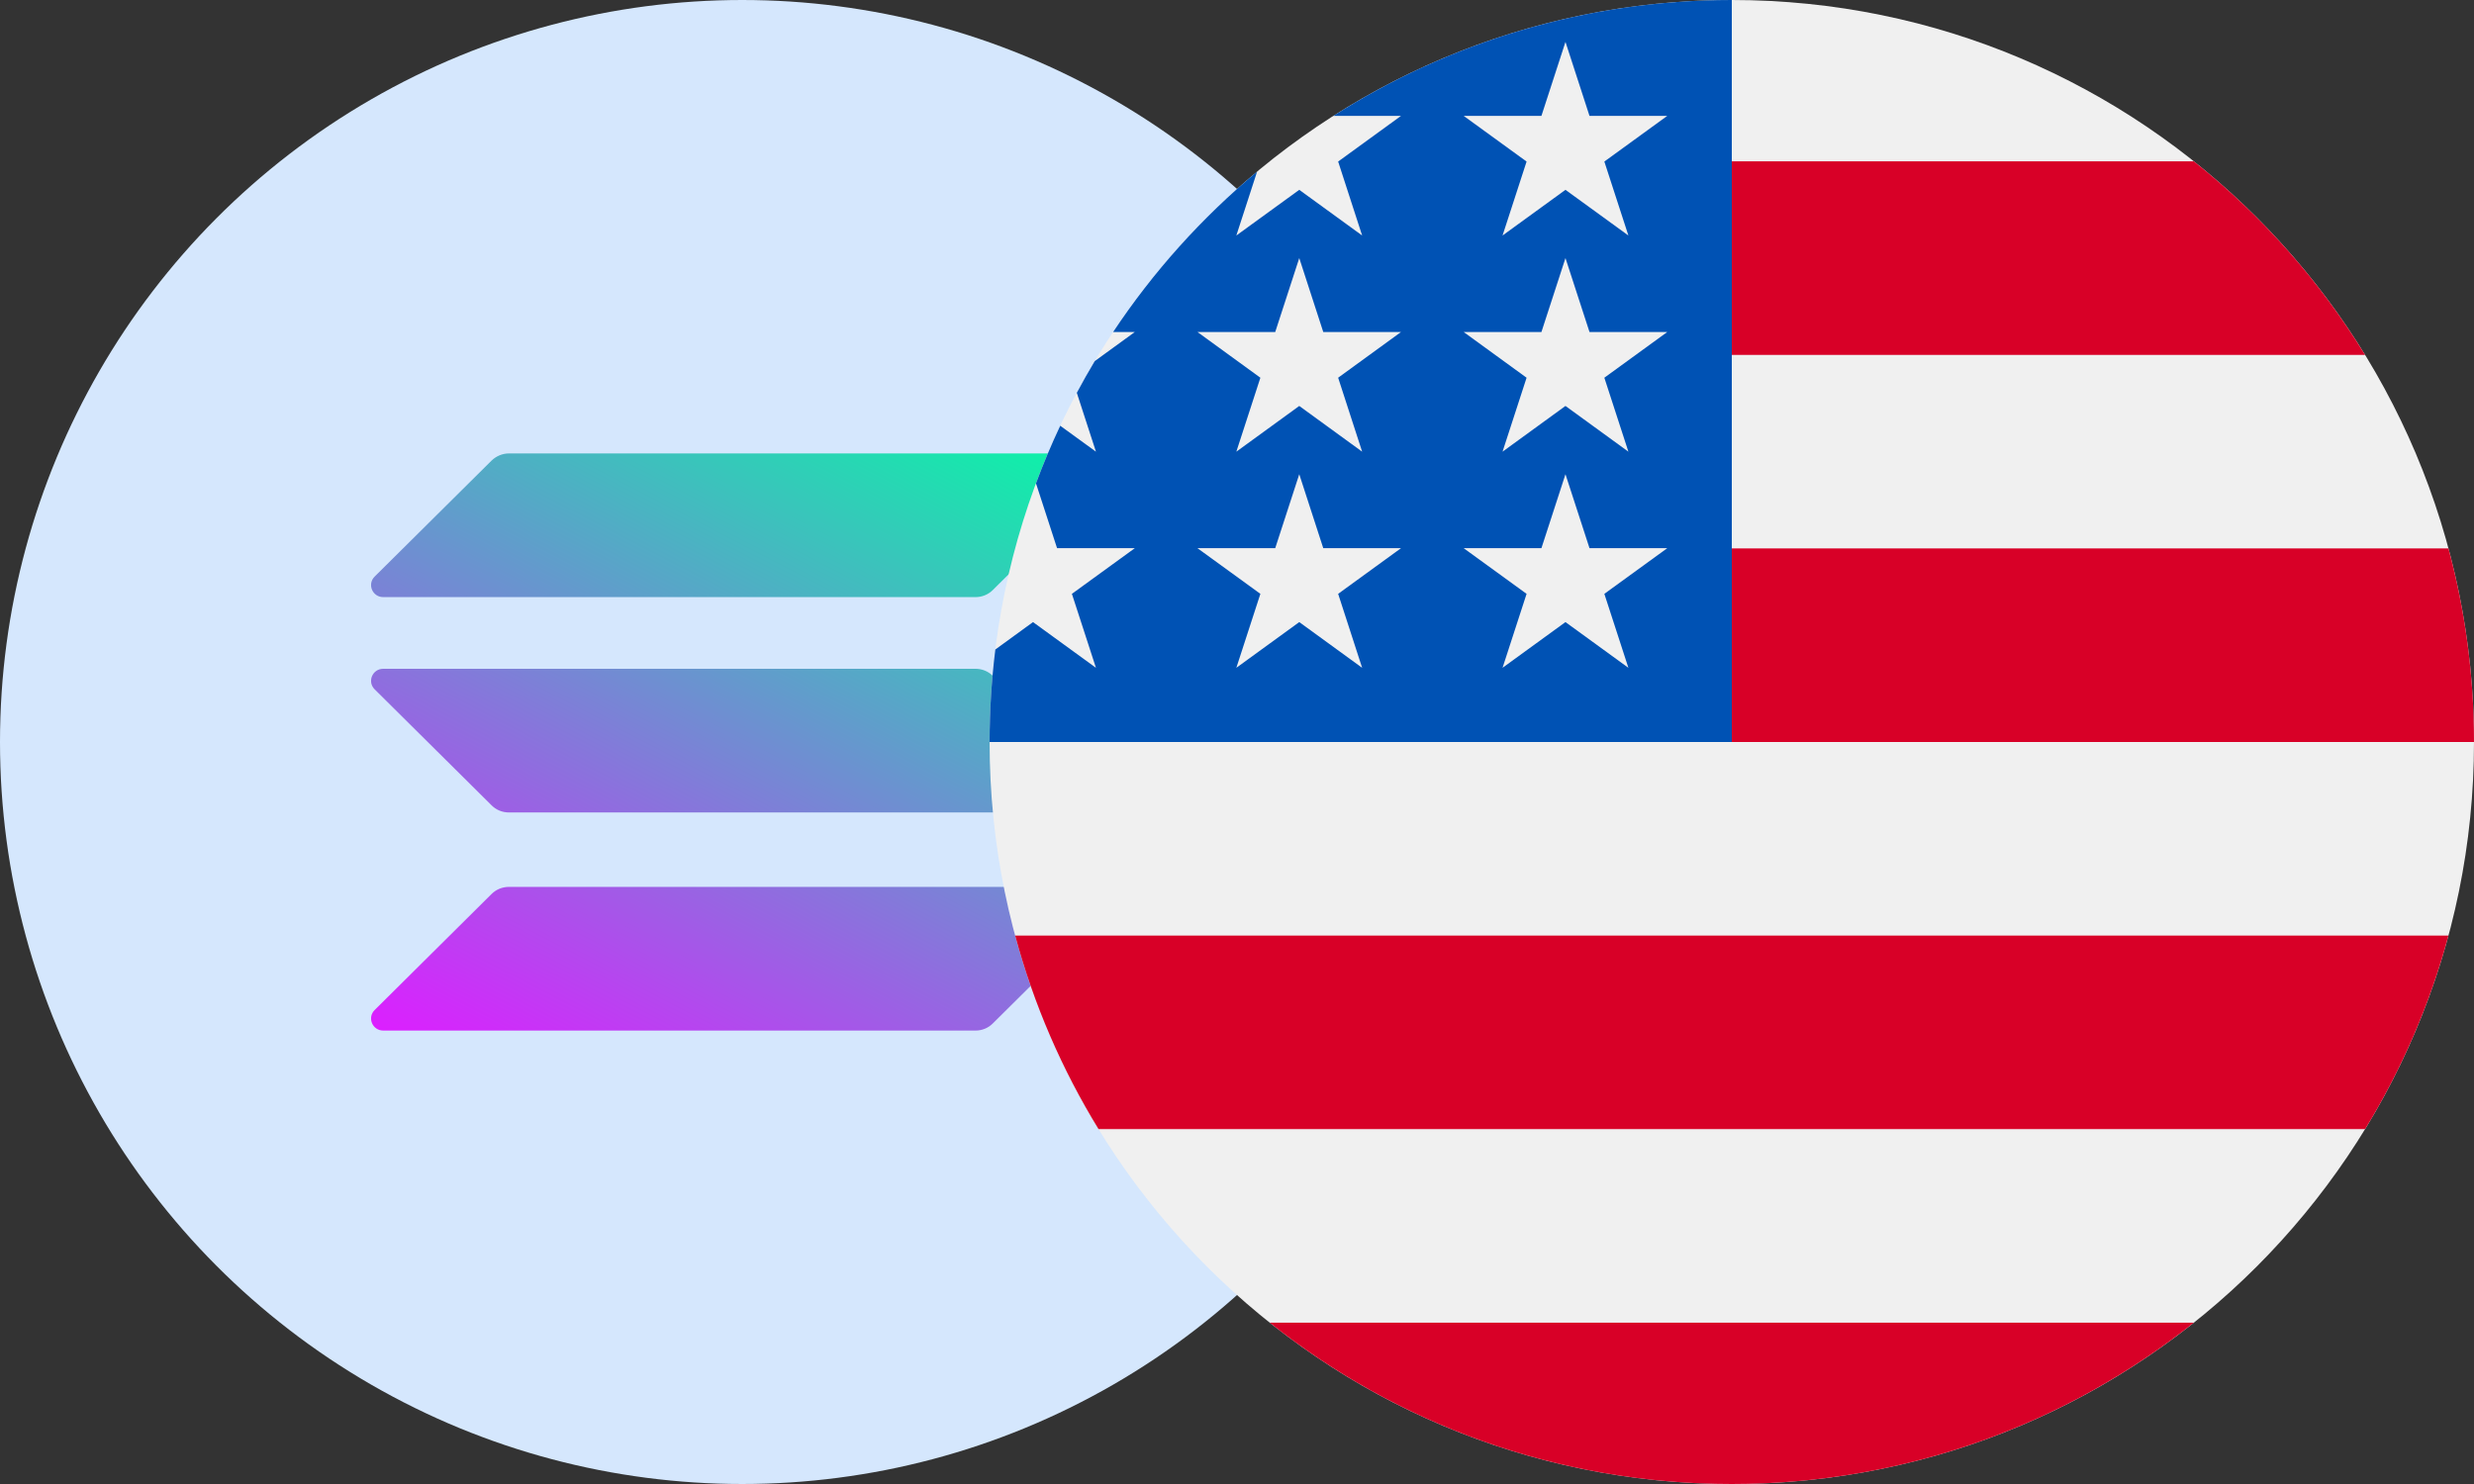<svg width="60" height="36" viewBox="0 0 60 36" fill="none" xmlns="http://www.w3.org/2000/svg">
<rect x="0" y="0" width="60" height="36" fill="#333333" stroke="none"/>
<circle cx="18" cy="18" r="18" fill="#D5E7FD"/>
<g clip-path="url(#clip0_328_1834)">
<path d="M11.924 21.685C12.032 21.578 12.182 21.515 12.34 21.515H26.706C26.968 21.515 27.099 21.829 26.914 22.013L24.076 24.829C23.968 24.937 23.818 25 23.66 25H9.294C9.032 25 8.9 24.686 9.086 24.502L11.924 21.685Z" fill="url(#paint0_linear_328_1834)"/>
<path d="M11.924 11.171C12.037 11.063 12.186 11 12.34 11H26.706C26.968 11 27.099 11.314 26.914 11.499L24.076 14.315C23.968 14.422 23.818 14.485 23.66 14.485H9.294C9.032 14.485 8.9 14.171 9.086 13.987L11.924 11.171Z" fill="url(#paint1_linear_328_1834)"/>
<path d="M24.076 16.394C23.968 16.287 23.818 16.224 23.66 16.224H9.294C9.032 16.224 8.9 16.538 9.086 16.722L11.924 19.538C12.032 19.646 12.182 19.709 12.34 19.709H26.706C26.968 19.709 27.099 19.395 26.914 19.21L24.076 16.394Z" fill="url(#paint2_linear_328_1834)"/>
</g>
<path d="M42 36C51.941 36 60 27.941 60 18C60 8.059 51.941 0 42 0C32.059 0 24 8.059 24 18C24 27.941 32.059 36 42 36Z" fill="#F0F0F0"/>
<path d="M41.218 18H60C60 16.375 59.784 14.802 59.38 13.304H41.218V18Z" fill="#D80027"/>
<path d="M41.218 8.609H57.358C56.257 6.811 54.848 5.221 53.205 3.913H41.218V8.609Z" fill="#D80027"/>
<path d="M42 36C46.236 36 50.13 34.536 53.204 32.087H30.795C33.87 34.536 37.763 36 42 36Z" fill="#D80027"/>
<path d="M26.642 27.391H57.358C58.243 25.948 58.929 24.37 59.38 22.696H24.62C25.071 24.37 25.757 25.948 26.642 27.391Z" fill="#D80027"/>
<path d="M32.338 2.811H33.978L32.453 3.919L33.035 5.713L31.51 4.605L29.984 5.713L30.487 4.164C29.144 5.283 27.966 6.594 26.996 8.054H27.522L26.55 8.76C26.399 9.012 26.254 9.269 26.115 9.529L26.579 10.957L25.713 10.328C25.498 10.784 25.302 11.249 25.125 11.725L25.636 13.298H27.522L25.996 14.406L26.579 16.2L25.053 15.091L24.139 15.756C24.048 16.491 24 17.24 24 18H42C42 8.059 42 6.887 42 0C38.444 0 35.129 1.031 32.338 2.811ZM33.035 16.2L31.51 15.091L29.984 16.2L30.567 14.406L29.041 13.298H30.927L31.51 11.504L32.092 13.298H33.978L32.453 14.406L33.035 16.2ZM32.453 9.163L33.035 10.957L31.51 9.848L29.984 10.957L30.567 9.163L29.041 8.054H30.927L31.51 6.261L32.092 8.054H33.978L32.453 9.163ZM39.492 16.2L37.966 15.091L36.44 16.2L37.023 14.406L35.497 13.298H37.383L37.966 11.504L38.549 13.298H40.435L38.909 14.406L39.492 16.2ZM38.909 9.163L39.492 10.957L37.966 9.848L36.44 10.957L37.023 9.163L35.497 8.054H37.383L37.966 6.261L38.549 8.054H40.435L38.909 9.163ZM38.909 3.919L39.492 5.713L37.966 4.605L36.44 5.713L37.023 3.919L35.497 2.811H37.383L37.966 1.017L38.549 2.811H40.435L38.909 3.919Z" fill="#0052B4"/>
<defs>
<linearGradient id="paint0_linear_328_1834" x1="25.333" y1="9.318" x2="15.51" y2="28.277" gradientUnits="userSpaceOnUse">
<stop stop-color="#00FFA3"/>
<stop offset="1" stop-color="#DC1FFF"/>
</linearGradient>
<linearGradient id="paint1_linear_328_1834" x1="20.986" y1="7.065" x2="11.163" y2="26.025" gradientUnits="userSpaceOnUse">
<stop stop-color="#00FFA3"/>
<stop offset="1" stop-color="#DC1FFF"/>
</linearGradient>
<linearGradient id="paint2_linear_328_1834" x1="23.146" y1="8.184" x2="13.323" y2="27.144" gradientUnits="userSpaceOnUse">
<stop stop-color="#00FFA3"/>
<stop offset="1" stop-color="#DC1FFF"/>
</linearGradient>
<clipPath id="clip0_328_1834">
<rect width="18" height="14" fill="white" transform="translate(9 11)"/>
</clipPath>
</defs>
</svg>
